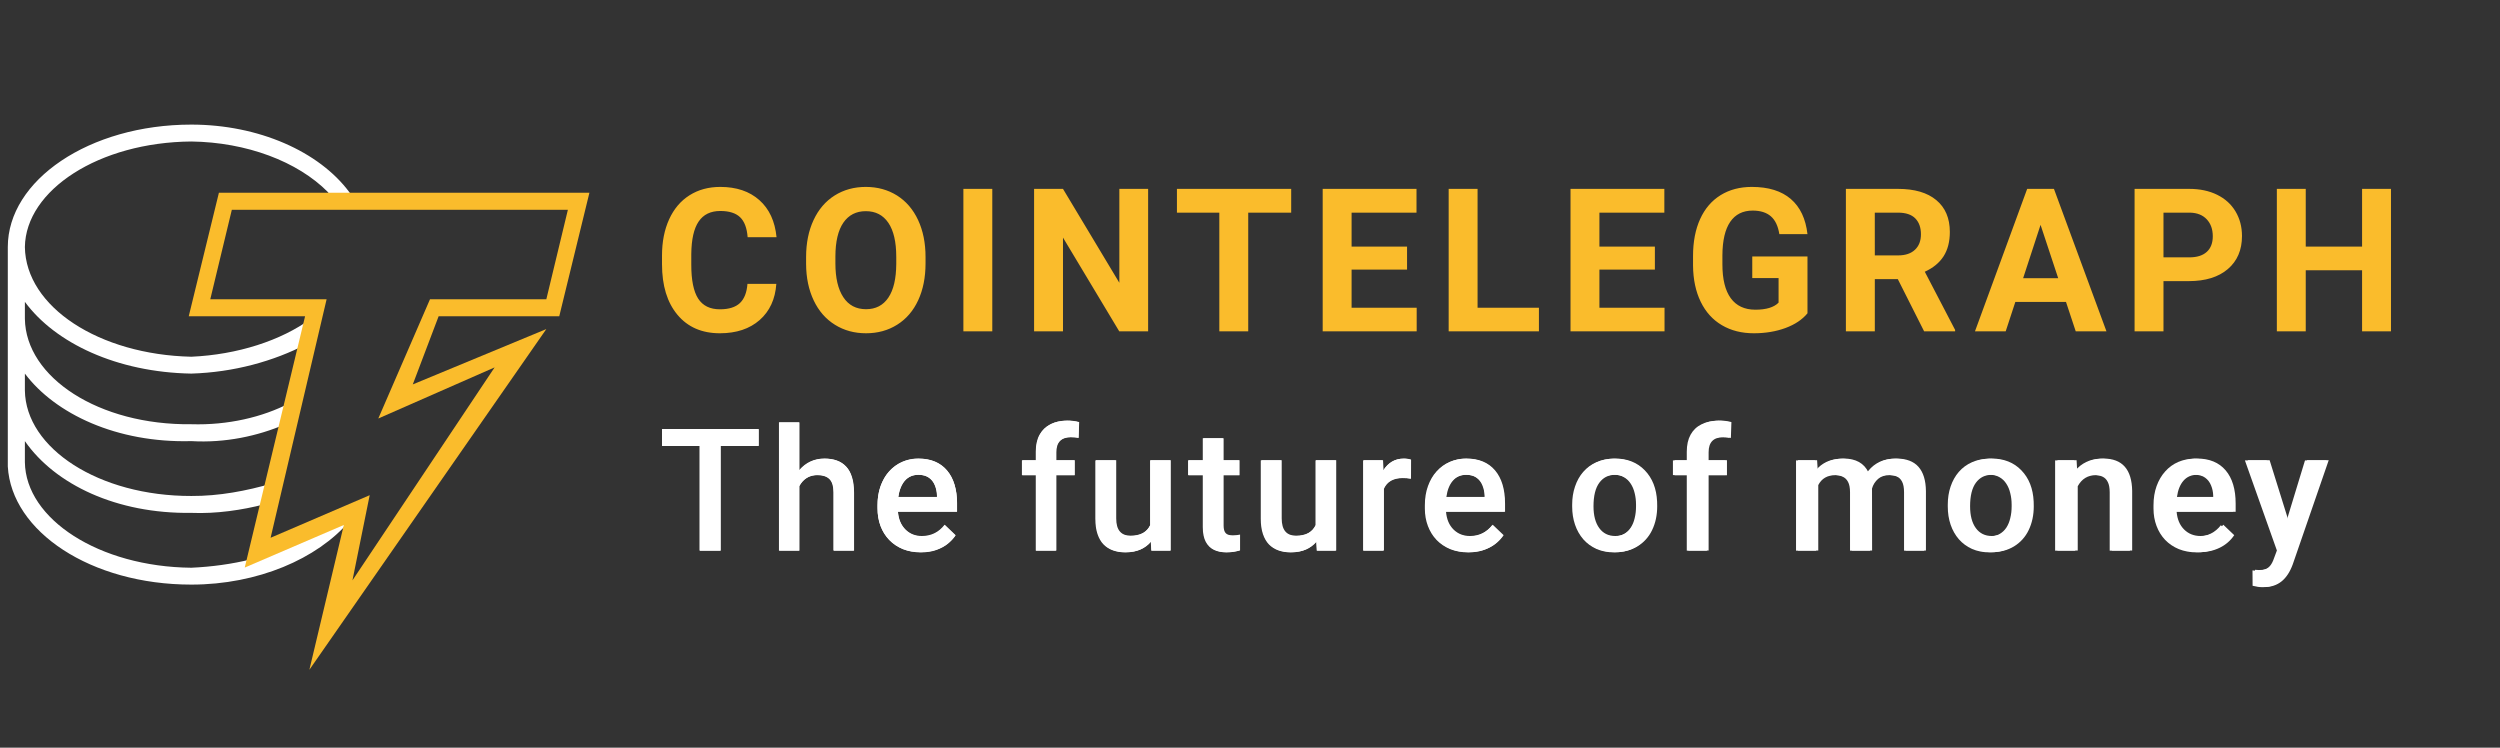 <svg width="107" height="32" viewBox="0 0 107 32" fill="none" xmlns="http://www.w3.org/2000/svg">
<rect x="0" y="0" width="107" height="32" fill="#333333" stroke="none"/>
<g clip-path="url(#clip0_435_21235)">
<path d="M33.227 12.149C33.181 12.805 32.942 13.321 32.512 13.699C32.082 14.075 31.515 14.264 30.811 14.264C30.042 14.264 29.436 14.001 28.996 13.474C28.555 12.948 28.334 12.226 28.334 11.308V10.935C28.334 10.349 28.436 9.833 28.639 9.386C28.843 8.94 29.133 8.597 29.511 8.358C29.889 8.119 30.328 8 30.828 8C31.52 8 32.079 8.189 32.502 8.566C32.925 8.942 33.169 9.471 33.236 10.152H31.999C31.969 9.759 31.861 9.473 31.675 9.296C31.49 9.119 31.207 9.03 30.828 9.03C30.416 9.03 30.107 9.18 29.903 9.48C29.698 9.78 29.593 10.246 29.587 10.877V11.337C29.587 11.996 29.686 12.477 29.882 12.781C30.079 13.086 30.388 13.238 30.812 13.238C31.194 13.238 31.479 13.149 31.667 12.972C31.855 12.795 31.963 12.521 31.991 12.149H33.227ZM39.613 11.27C39.613 11.87 39.509 12.396 39.3 12.848C39.091 13.301 38.792 13.65 38.403 13.895C38.014 14.141 37.568 14.264 37.066 14.264C36.568 14.264 36.124 14.143 35.734 13.899C35.344 13.657 35.041 13.31 34.827 12.859C34.613 12.408 34.504 11.89 34.501 11.303V11.002C34.501 10.402 34.608 9.874 34.821 9.418C35.034 8.961 35.335 8.611 35.724 8.366C36.113 8.122 36.557 8 37.057 8C37.557 8 38.002 8.123 38.391 8.366C38.78 8.611 39.081 8.961 39.294 9.417C39.507 9.874 39.613 10.401 39.613 10.998V11.27ZM38.36 10.994C38.36 10.354 38.247 9.869 38.022 9.537C37.797 9.205 37.475 9.038 37.057 9.038C36.642 9.038 36.322 9.203 36.096 9.53C35.871 9.858 35.757 10.339 35.755 10.973V11.27C35.755 11.893 35.867 12.376 36.093 12.719C36.318 13.062 36.642 13.234 37.066 13.234C37.48 13.234 37.799 13.069 38.022 12.738C38.245 12.407 38.357 11.925 38.36 11.291V10.994ZM42.47 14.18H41.233V8.084H42.47V14.18ZM49.14 14.18H47.903L45.496 10.169V14.18H44.259V8.084H45.496L47.908 12.103V8.084H49.14V14.18ZM55.263 9.101H53.424V14.18H52.187V9.101H50.373V8.084H55.263V9.101ZM60.222 11.538H57.848V13.171H60.634V14.18H56.611V8.084H60.626V9.101H57.848V10.554H60.222V11.538ZM63.24 13.171H65.866V14.18H62.003V8.084H63.24V13.171ZM70.829 11.538H68.455V13.171H71.242V14.18H67.218V8.084H71.234V9.101H68.455V10.554H70.829V11.538ZM77.36 13.409C77.137 13.68 76.822 13.89 76.415 14.04C76.009 14.189 75.558 14.264 75.063 14.264C74.544 14.264 74.088 14.149 73.697 13.918C73.305 13.688 73.003 13.354 72.79 12.915C72.577 12.477 72.468 11.962 72.462 11.371V10.956C72.462 10.348 72.563 9.821 72.765 9.376C72.967 8.931 73.259 8.59 73.639 8.354C74.02 8.118 74.466 8 74.977 8C75.689 8 76.245 8.172 76.647 8.517C77.048 8.862 77.285 9.364 77.36 10.022H76.156C76.101 9.673 75.979 9.418 75.791 9.256C75.603 9.094 75.344 9.013 75.014 9.013C74.593 9.013 74.273 9.174 74.053 9.495C73.834 9.816 73.722 10.293 73.719 10.927V11.316C73.719 11.956 73.839 12.438 74.078 12.765C74.317 13.091 74.668 13.255 75.129 13.255C75.594 13.255 75.925 13.154 76.123 12.953V11.902H74.997V10.977H77.36V13.409ZM81.227 11.948H80.242V14.18H79.004V8.084H81.235C81.944 8.084 82.491 8.244 82.875 8.566C83.26 8.886 83.453 9.34 83.453 9.926C83.453 10.342 83.364 10.689 83.187 10.966C83.01 11.244 82.741 11.466 82.381 11.63L83.679 14.121V14.18H82.352L81.227 11.948ZM80.242 10.931H81.239C81.549 10.931 81.79 10.851 81.96 10.69C82.131 10.53 82.216 10.309 82.216 10.027C82.216 9.739 82.136 9.513 81.975 9.348C81.814 9.184 81.567 9.101 81.235 9.101H80.241L80.242 10.931ZM88.425 12.924H86.256L85.844 14.18H84.529L86.763 8.084H87.909L90.156 14.18H88.841L88.425 12.924ZM86.59 11.907H88.091L87.336 9.624L86.59 11.907ZM92.597 12.032V14.18H91.36V8.084H93.701C94.152 8.084 94.549 8.167 94.891 8.335C95.233 8.503 95.496 8.74 95.68 9.049C95.864 9.357 95.957 9.708 95.957 10.102C95.957 10.7 95.755 11.17 95.353 11.515C94.95 11.86 94.392 12.032 93.681 12.032H92.597ZM92.597 11.015H93.701C94.029 11.015 94.278 10.937 94.45 10.78C94.622 10.624 94.707 10.401 94.707 10.111C94.707 9.812 94.621 9.57 94.448 9.386C94.275 9.202 94.035 9.107 93.73 9.101H92.597V11.015ZM102.334 14.18H101.097V11.568H98.686V14.18H97.449V8.084H98.686V10.554H101.097V8.084H102.334V14.18Z" fill="#FABC2C"/>
<path d="M14.95 22.312L10.748 24.118V23.937C9.938 24.142 9.04 24.261 8.19 24.299C4.238 24.261 1.101 22.216 1.065 19.783V18.88C2.363 20.745 5.005 21.996 8.19 21.951C9.268 21.996 10.37 21.827 11.296 21.589L11.662 20.686C10.563 21.01 9.364 21.235 8.19 21.228C4.238 21.235 1.101 19.191 1.065 16.713V15.99C2.363 17.715 5 18.965 8.19 18.88C9.626 18.965 11.029 18.667 12.21 18.157L12.392 17.254C11.239 17.856 9.745 18.205 8.19 18.157C4.238 18.205 1.101 16.16 1.065 13.642V12.919C2.363 14.684 5.005 15.935 8.19 15.99C10 15.935 11.716 15.462 13.123 14.726L13.306 13.642C12.029 14.577 10.165 15.18 8.19 15.268C4.238 15.18 1.102 13.135 1.065 10.572C1.101 8.133 4.238 6.088 8.19 6.056C10.546 6.088 12.734 6.905 14.037 8.223L14.164 8.432L15.085 8.436L14.95 8.223C13.655 6.482 11.063 5.333 8.19 5.333C3.817 5.333 0.334 7.716 0.334 10.572V19.963C0.488 22.751 3.892 25.021 8.19 25.021C11.029 25.021 13.581 23.917 14.95 22.312Z" fill="white"/>
<path d="M13.241 28.667L14.716 22.469L10.475 24.292L13.057 13.537H8.078L9.369 8.25H25.227L23.936 13.537H18.773L17.667 16.453L23.383 14.084L13.241 28.667ZM15.823 21.193L15.085 24.839L21.17 15.724L16.191 17.912L18.404 12.808H23.383L24.305 8.98H9.922L9 12.808H13.979L11.582 23.016L15.823 21.194V21.193Z" fill="#FABC2C"/>
<path d="M32.461 19.09H30.839V23.562H29.943V19.09H28.335V18.361H32.461V19.09ZM34.207 20.119C34.491 19.79 34.849 19.626 35.283 19.626C36.107 19.626 36.525 20.096 36.536 21.037V23.562H35.669V21.069C35.669 20.802 35.611 20.613 35.495 20.503C35.38 20.392 35.21 20.337 34.986 20.337C34.639 20.337 34.379 20.491 34.207 20.801V23.562H33.339V18.075H34.207V20.119ZM39.409 23.633C38.858 23.633 38.413 23.46 38.071 23.114C37.729 22.768 37.558 22.306 37.558 21.73V21.622C37.558 21.237 37.633 20.892 37.782 20.588C37.919 20.297 38.136 20.052 38.408 19.879C38.678 19.71 38.99 19.622 39.309 19.626C39.835 19.626 40.242 19.793 40.529 20.129C40.815 20.465 40.959 20.94 40.959 21.555V21.905H38.433C38.459 22.224 38.566 22.476 38.753 22.662C38.94 22.848 39.175 22.941 39.458 22.941C39.856 22.941 40.18 22.78 40.43 22.458L40.899 22.905C40.743 23.136 40.529 23.322 40.278 23.443C40.02 23.569 39.73 23.633 39.409 23.633ZM39.305 20.322C39.067 20.322 38.875 20.405 38.728 20.572C38.582 20.739 38.488 20.971 38.448 21.269H40.101V21.204C40.083 20.914 40.005 20.694 39.87 20.546C39.733 20.397 39.546 20.322 39.305 20.322ZM44.345 23.562V20.34H43.755V19.697H44.345V19.343C44.345 18.915 44.464 18.583 44.702 18.35C44.941 18.117 45.274 18 45.702 18C45.855 18 46.017 18.021 46.188 18.064L46.167 18.743C46.057 18.723 45.946 18.713 45.834 18.715C45.42 18.715 45.213 18.928 45.213 19.354V19.697H45.998V20.34H45.213V23.562H44.345ZM49.267 23.184C49.013 23.484 48.65 23.633 48.181 23.633C47.762 23.633 47.444 23.511 47.23 23.266C47.014 23.02 46.906 22.666 46.906 22.201V19.697H47.774V22.19C47.774 22.681 47.978 22.927 48.385 22.927C48.806 22.927 49.091 22.775 49.238 22.473V19.697H50.107V23.562H49.289L49.267 23.184ZM52.371 18.758V19.697H53.054V20.34H52.371V22.497C52.371 22.645 52.4 22.752 52.459 22.817C52.517 22.883 52.621 22.915 52.771 22.915C52.872 22.915 52.972 22.904 53.075 22.88V23.551C52.889 23.604 52.697 23.632 52.503 23.633C51.837 23.633 51.504 23.266 51.504 22.53V20.34H50.867V19.697H51.503V18.758L52.371 18.758ZM56.351 23.184C56.096 23.484 55.734 23.633 55.264 23.633C54.845 23.633 54.528 23.511 54.312 23.266C54.097 23.02 53.989 22.666 53.989 22.201V19.697H54.857V22.19C54.857 22.681 55.061 22.927 55.468 22.927C55.89 22.927 56.174 22.775 56.322 22.473V19.697H57.19V23.562H56.372L56.351 23.184ZM60.391 20.49C60.274 20.471 60.155 20.461 60.037 20.462C59.639 20.462 59.371 20.614 59.233 20.919V23.562H58.365V19.697H59.194L59.215 20.129C59.425 19.793 59.715 19.626 60.087 19.626C60.211 19.626 60.313 19.642 60.394 19.675L60.391 20.49ZM62.866 23.633C62.316 23.633 61.87 23.46 61.528 23.114C61.187 22.768 61.015 22.306 61.015 21.73V21.622C61.015 21.237 61.09 20.892 61.239 20.588C61.376 20.297 61.593 20.052 61.865 19.879C62.135 19.71 62.447 19.622 62.766 19.626C63.292 19.626 63.699 19.793 63.986 20.129C64.272 20.465 64.416 20.94 64.416 21.555V21.905H61.89C61.917 22.224 62.023 22.476 62.21 22.662C62.397 22.848 62.632 22.941 62.916 22.941C63.313 22.941 63.637 22.78 63.888 22.458L64.356 22.905C64.201 23.136 63.986 23.322 63.735 23.443C63.477 23.569 63.187 23.633 62.866 23.633ZM62.762 20.322C62.524 20.322 62.332 20.405 62.185 20.572C62.039 20.739 61.945 20.971 61.905 21.269H63.558V21.204C63.54 20.914 63.462 20.694 63.327 20.546C63.191 20.397 63.003 20.322 62.762 20.322ZM67.334 21.594C67.334 21.215 67.409 20.874 67.559 20.57C67.697 20.28 67.917 20.037 68.191 19.87C68.463 19.707 68.775 19.626 69.128 19.626C69.649 19.626 70.072 19.793 70.397 20.129C70.722 20.465 70.898 20.91 70.924 21.465L70.928 21.669C70.928 22.05 70.855 22.391 70.709 22.691C70.572 22.98 70.353 23.222 70.079 23.387C69.807 23.551 69.492 23.633 69.135 23.633C68.589 23.633 68.153 23.452 67.825 23.089C67.498 22.726 67.334 22.241 67.334 21.637V21.594ZM68.202 21.669C68.202 22.067 68.284 22.378 68.449 22.603C68.613 22.828 68.841 22.941 69.135 22.941C69.427 22.941 69.656 22.826 69.818 22.597C69.982 22.369 70.063 22.035 70.063 21.594C70.063 21.203 69.979 20.894 69.812 20.665C69.643 20.436 69.415 20.322 69.127 20.322C68.844 20.322 68.619 20.434 68.452 20.66C68.285 20.885 68.202 21.221 68.202 21.669ZM72.26 23.562V20.34H71.671V19.697H72.26V19.343C72.26 18.915 72.379 18.583 72.618 18.35C72.856 18.117 73.189 18 73.618 18C73.77 18 73.932 18.021 74.104 18.064L74.082 18.743C73.973 18.723 73.862 18.713 73.751 18.715C73.336 18.715 73.129 18.928 73.129 19.354V19.697H73.914V20.34H73.129V23.562H72.26ZM77.772 19.697L77.797 20.101C78.068 19.784 78.44 19.626 78.911 19.626C79.428 19.626 79.782 19.823 79.972 20.219C80.254 19.823 80.648 19.626 81.158 19.626C81.585 19.626 81.902 19.743 82.11 19.979C82.319 20.215 82.425 20.563 82.43 21.022V23.562H81.562V21.047C81.562 20.802 81.508 20.622 81.401 20.508C81.294 20.393 81.117 20.336 80.87 20.336C80.671 20.336 80.51 20.389 80.385 20.495C80.258 20.605 80.166 20.749 80.122 20.911L80.126 23.562H79.258V21.019C79.246 20.564 79.014 20.336 78.561 20.336C78.214 20.336 77.967 20.478 77.822 20.762V23.562H76.954V19.697H77.772ZM83.451 21.594C83.451 21.215 83.527 20.874 83.676 20.57C83.814 20.28 84.034 20.037 84.309 19.87C84.58 19.707 84.892 19.626 85.245 19.626C85.766 19.626 86.19 19.793 86.514 20.129C86.84 20.465 87.015 20.91 87.041 21.465L87.045 21.669C87.045 22.05 86.972 22.391 86.826 22.691C86.689 22.98 86.47 23.222 86.197 23.387C85.924 23.551 85.609 23.633 85.252 23.633C84.707 23.633 84.27 23.452 83.943 23.089C83.615 22.726 83.451 22.241 83.451 21.637V21.594ZM84.32 21.669C84.32 22.067 84.402 22.378 84.566 22.603C84.73 22.828 84.959 22.941 85.252 22.941C85.544 22.941 85.773 22.826 85.936 22.597C86.099 22.369 86.181 22.035 86.181 21.594C86.181 21.203 86.097 20.894 85.929 20.665C85.761 20.436 85.533 20.322 85.245 20.322C84.962 20.322 84.736 20.434 84.569 20.66C84.403 20.885 84.32 21.221 84.32 21.669ZM88.878 19.697L88.903 20.144C89.188 19.798 89.563 19.626 90.028 19.626C90.832 19.626 91.242 20.087 91.257 21.008V23.562H90.389V21.058C90.389 20.813 90.335 20.631 90.23 20.513C90.124 20.395 89.951 20.336 89.71 20.336C89.36 20.336 89.099 20.495 88.927 20.811V23.562H88.059V19.697H88.878ZM94.135 23.633C93.586 23.633 93.139 23.46 92.798 23.114C92.456 22.768 92.285 22.306 92.285 21.73V21.622C92.285 21.237 92.359 20.892 92.508 20.588C92.646 20.297 92.864 20.051 93.135 19.879C93.405 19.71 93.717 19.622 94.035 19.626C94.562 19.626 94.968 19.793 95.256 20.129C95.543 20.465 95.686 20.94 95.686 21.555V21.905H93.16C93.187 22.224 93.293 22.476 93.48 22.662C93.667 22.848 93.902 22.941 94.186 22.941C94.583 22.941 94.907 22.78 95.157 22.458L95.625 22.905C95.47 23.136 95.256 23.322 95.005 23.443C94.747 23.569 94.457 23.633 94.135 23.633ZM94.032 20.322C93.794 20.322 93.602 20.405 93.455 20.572C93.309 20.739 93.215 20.971 93.174 21.269H94.828V21.204C94.809 20.914 94.732 20.694 94.596 20.546C94.461 20.397 94.272 20.322 94.032 20.322ZM97.958 22.319L98.743 19.697H99.669L98.132 24.148C97.897 24.798 97.497 25.123 96.933 25.123C96.791 25.121 96.65 25.099 96.514 25.059V24.387L96.679 24.398C96.898 24.398 97.063 24.358 97.174 24.279C97.284 24.199 97.372 24.064 97.436 23.877L97.561 23.544L96.204 19.697H97.14L97.958 22.319Z" fill="white"/>
<path d="M44.331 23.57H45.192V20.333H45.988V19.705H45.192V19.333C45.192 19.197 45.215 19.083 45.263 18.99C45.313 18.897 45.385 18.827 45.477 18.779C45.573 18.729 45.686 18.704 45.817 18.704C45.881 18.704 45.941 18.707 45.996 18.711C46.053 18.716 46.105 18.724 46.153 18.736L46.174 18.072C46.096 18.05 46.015 18.035 45.931 18.025C45.848 18.014 45.763 18.008 45.678 18.008C45.401 18.008 45.162 18.059 44.959 18.161C44.757 18.261 44.601 18.41 44.492 18.608C44.384 18.803 44.331 19.045 44.331 19.333V19.705H43.738V20.333H44.331V23.57Z" fill="white"/>
<path d="M34.211 20.148V18.082H33.353V23.57H34.211V20.811C34.236 20.762 34.265 20.716 34.296 20.673C34.375 20.566 34.473 20.481 34.589 20.419C34.708 20.357 34.845 20.326 35 20.326C35.148 20.326 35.273 20.351 35.375 20.401C35.478 20.449 35.555 20.527 35.608 20.637C35.662 20.747 35.69 20.894 35.69 21.08V23.57H36.554V21.087C36.554 20.823 36.525 20.599 36.465 20.416C36.408 20.23 36.323 20.08 36.211 19.965C36.099 19.849 35.966 19.764 35.811 19.712C35.659 19.659 35.487 19.633 35.297 19.633C35.07 19.633 34.864 19.68 34.679 19.772C34.498 19.86 34.342 19.986 34.211 20.148Z" fill="white"/>
<path d="M30.842 23.57V19.083H32.475V18.368H28.334V19.083H29.952V23.57H30.842Z" fill="white"/>
<path fill-rule="evenodd" clip-rule="evenodd" d="M39.416 23.642C39.13 23.642 38.871 23.595 38.64 23.502C38.412 23.407 38.216 23.275 38.054 23.106C37.895 22.937 37.772 22.738 37.686 22.509C37.601 22.28 37.558 22.034 37.558 21.77V21.627C37.558 21.324 37.602 21.05 37.69 20.805C37.778 20.56 37.901 20.35 38.058 20.176C38.215 20 38.401 19.865 38.615 19.772C38.83 19.68 39.062 19.633 39.312 19.633C39.588 19.633 39.83 19.68 40.037 19.772C40.244 19.865 40.416 19.996 40.552 20.165C40.69 20.332 40.792 20.531 40.859 20.762C40.928 20.993 40.963 21.248 40.963 21.527V21.895H38.427C38.435 22.017 38.456 22.132 38.49 22.241C38.538 22.384 38.607 22.509 38.697 22.616C38.788 22.724 38.898 22.808 39.026 22.87C39.155 22.93 39.301 22.959 39.466 22.959C39.673 22.959 39.857 22.918 40.019 22.834C40.181 22.751 40.322 22.633 40.441 22.48L40.895 22.92C40.811 23.041 40.703 23.158 40.57 23.27C40.436 23.38 40.273 23.469 40.08 23.538C39.89 23.607 39.668 23.642 39.416 23.642ZM38.48 21.087C38.465 21.147 38.453 21.21 38.444 21.276H40.112V21.209C40.108 21.054 40.077 20.909 40.019 20.773C39.965 20.637 39.88 20.527 39.766 20.444C39.651 20.361 39.499 20.319 39.308 20.319C39.166 20.319 39.038 20.35 38.926 20.412C38.817 20.471 38.725 20.558 38.651 20.673C38.577 20.787 38.52 20.925 38.48 21.087Z" fill="white"/>
<path d="M48.828 23.509C48.998 23.427 49.139 23.316 49.253 23.176L49.275 23.57H50.089V19.705H49.225V22.479C49.164 22.611 49.072 22.719 48.95 22.802C48.809 22.897 48.616 22.945 48.371 22.945C48.285 22.945 48.204 22.933 48.128 22.909C48.052 22.885 47.985 22.845 47.928 22.788C47.871 22.731 47.825 22.656 47.792 22.563C47.759 22.467 47.742 22.349 47.742 22.209V19.705H46.881V22.202C46.881 22.457 46.912 22.676 46.974 22.859C47.036 23.043 47.123 23.192 47.235 23.306C47.349 23.42 47.485 23.505 47.642 23.559C47.799 23.614 47.972 23.642 48.16 23.642C48.42 23.642 48.642 23.598 48.828 23.509Z" fill="white"/>
<path d="M53.029 20.333V19.705H52.34V18.758H51.479V19.705H50.85V20.333H51.479V22.556C51.479 22.82 51.522 23.032 51.607 23.192C51.693 23.351 51.812 23.467 51.965 23.538C52.117 23.607 52.292 23.642 52.49 23.642C52.611 23.642 52.718 23.633 52.811 23.617C52.907 23.6 52.99 23.581 53.062 23.559L53.058 22.902C53.025 22.909 52.98 22.916 52.926 22.924C52.871 22.931 52.814 22.934 52.754 22.934C52.671 22.934 52.598 22.924 52.536 22.902C52.474 22.881 52.425 22.839 52.39 22.777C52.356 22.713 52.34 22.621 52.34 22.502V20.333H53.029Z" fill="white"/>
<path d="M55.908 23.509C56.078 23.427 56.219 23.316 56.333 23.176L56.355 23.57H57.17V19.705H56.305V22.479C56.244 22.611 56.152 22.719 56.03 22.802C55.889 22.897 55.697 22.945 55.451 22.945C55.365 22.945 55.284 22.933 55.208 22.909C55.132 22.885 55.065 22.845 55.008 22.788C54.951 22.731 54.906 22.656 54.872 22.563C54.839 22.467 54.822 22.349 54.822 22.209V19.705H53.961V22.202C53.961 22.457 53.992 22.676 54.054 22.859C54.116 23.043 54.203 23.192 54.315 23.306C54.429 23.42 54.565 23.505 54.722 23.559C54.88 23.614 55.052 23.642 55.24 23.642C55.5 23.642 55.723 23.598 55.908 23.509Z" fill="white"/>
<path d="M59.202 20.928V23.57H58.341V19.705H59.163L59.187 20.159C59.192 20.15 59.197 20.142 59.202 20.133C59.3 19.976 59.421 19.853 59.566 19.765C59.714 19.677 59.884 19.633 60.077 19.633C60.13 19.633 60.186 19.638 60.245 19.647C60.307 19.657 60.354 19.668 60.385 19.68L60.377 20.48C60.325 20.47 60.268 20.463 60.206 20.458C60.146 20.454 60.087 20.451 60.027 20.451C59.88 20.451 59.75 20.473 59.638 20.516C59.526 20.556 59.432 20.616 59.356 20.694C59.292 20.76 59.241 20.838 59.202 20.928Z" fill="white"/>
<path fill-rule="evenodd" clip-rule="evenodd" d="M62.842 23.642C62.556 23.642 62.298 23.595 62.067 23.502C61.838 23.407 61.643 23.275 61.481 23.106C61.321 22.937 61.199 22.738 61.113 22.509C61.027 22.28 60.984 22.034 60.984 21.77V21.627C60.984 21.324 61.028 21.05 61.117 20.805C61.205 20.56 61.327 20.35 61.484 20.176C61.642 20 61.828 19.865 62.042 19.772C62.256 19.68 62.488 19.633 62.739 19.633C63.015 19.633 63.257 19.68 63.464 19.772C63.671 19.865 63.843 19.996 63.978 20.165C64.116 20.332 64.219 20.531 64.285 20.762C64.355 20.993 64.389 21.248 64.389 21.527V21.895H61.853C61.862 22.017 61.883 22.132 61.917 22.241C61.964 22.384 62.033 22.509 62.124 22.616C62.215 22.724 62.324 22.808 62.453 22.87C62.581 22.93 62.728 22.959 62.892 22.959C63.099 22.959 63.284 22.918 63.446 22.834C63.608 22.751 63.748 22.633 63.867 22.48L64.321 22.92C64.238 23.041 64.129 23.158 63.996 23.27C63.863 23.38 63.7 23.469 63.507 23.538C63.316 23.607 63.095 23.642 62.842 23.642ZM61.906 21.087C61.892 21.147 61.88 21.21 61.871 21.276H63.539V21.209C63.534 21.054 63.503 20.909 63.446 20.773C63.391 20.637 63.307 20.527 63.192 20.444C63.078 20.361 62.925 20.319 62.735 20.319C62.592 20.319 62.465 20.35 62.353 20.412C62.243 20.471 62.151 20.558 62.078 20.673C62.004 20.787 61.947 20.925 61.906 21.087Z" fill="white"/>
<path fill-rule="evenodd" clip-rule="evenodd" d="M67.289 21.598V21.68C67.289 21.959 67.33 22.217 67.411 22.456C67.492 22.694 67.61 22.902 67.764 23.081C67.919 23.257 68.107 23.395 68.329 23.495C68.553 23.593 68.806 23.642 69.09 23.642C69.371 23.642 69.622 23.593 69.844 23.495C70.065 23.395 70.253 23.257 70.408 23.081C70.563 22.902 70.681 22.694 70.762 22.456C70.843 22.217 70.883 21.959 70.883 21.68V21.598C70.883 21.319 70.843 21.061 70.762 20.823C70.681 20.582 70.563 20.374 70.408 20.198C70.253 20.019 70.064 19.881 69.84 19.783C69.619 19.683 69.366 19.633 69.083 19.633C68.802 19.633 68.549 19.683 68.325 19.783C68.104 19.881 67.916 20.019 67.761 20.198C67.608 20.374 67.492 20.582 67.411 20.823C67.33 21.061 67.289 21.319 67.289 21.598ZM68.15 21.68V21.598C68.15 21.427 68.168 21.265 68.204 21.112C68.24 20.957 68.296 20.82 68.372 20.701C68.448 20.582 68.544 20.489 68.661 20.423C68.78 20.354 68.921 20.319 69.083 20.319C69.245 20.319 69.384 20.354 69.501 20.423C69.62 20.489 69.718 20.582 69.794 20.701C69.872 20.82 69.93 20.957 69.965 21.112C70.003 21.265 70.022 21.427 70.022 21.598V21.68C70.022 21.854 70.003 22.018 69.965 22.173C69.93 22.328 69.874 22.464 69.797 22.581C69.721 22.697 69.623 22.789 69.504 22.856C69.388 22.922 69.249 22.956 69.09 22.956C68.925 22.956 68.784 22.922 68.665 22.856C68.546 22.789 68.448 22.697 68.372 22.581C68.296 22.464 68.24 22.328 68.204 22.173C68.168 22.018 68.15 21.854 68.15 21.68Z" fill="white"/>
<path d="M73.055 23.57H72.194V20.333H71.601V19.705H72.194V19.333C72.194 19.045 72.248 18.803 72.355 18.608C72.464 18.41 72.62 18.261 72.823 18.161C73.025 18.059 73.265 18.008 73.541 18.008C73.627 18.008 73.711 18.014 73.795 18.025C73.878 18.035 73.959 18.05 74.038 18.072L74.016 18.736C73.969 18.724 73.916 18.716 73.859 18.711C73.804 18.707 73.745 18.704 73.68 18.704C73.549 18.704 73.436 18.729 73.341 18.779C73.248 18.827 73.177 18.897 73.127 18.99C73.079 19.083 73.055 19.197 73.055 19.333V19.705H73.852V20.333H73.055V23.57Z" fill="white"/>
<path d="M77.731 20.791V23.57H76.87V19.705H77.681L77.709 20.14C77.834 19.982 77.988 19.859 78.17 19.772C78.363 19.68 78.586 19.633 78.838 19.633C79.015 19.633 79.175 19.659 79.321 19.712C79.468 19.762 79.596 19.841 79.703 19.951C79.783 20.031 79.848 20.127 79.9 20.239C79.923 20.206 79.946 20.175 79.971 20.144C80.1 19.984 80.258 19.859 80.446 19.769C80.634 19.678 80.85 19.633 81.093 19.633C81.29 19.633 81.467 19.66 81.621 19.715C81.779 19.768 81.912 19.851 82.022 19.965C82.131 20.08 82.215 20.229 82.272 20.412C82.329 20.593 82.358 20.812 82.358 21.069V23.57H81.493V21.066C81.493 20.87 81.464 20.719 81.407 20.612C81.352 20.505 81.274 20.431 81.171 20.39C81.069 20.348 80.946 20.326 80.803 20.326C80.67 20.326 80.552 20.351 80.45 20.401C80.35 20.449 80.265 20.517 80.196 20.605C80.128 20.689 80.076 20.786 80.041 20.896C80.042 20.928 80.042 20.961 80.042 20.994V23.57H79.181V21.069C79.181 20.881 79.153 20.733 79.096 20.626C79.041 20.519 78.961 20.443 78.856 20.398C78.754 20.35 78.631 20.326 78.488 20.326C78.326 20.326 78.188 20.357 78.074 20.419C77.962 20.481 77.87 20.566 77.799 20.673C77.774 20.71 77.751 20.75 77.731 20.791Z" fill="white"/>
<path fill-rule="evenodd" clip-rule="evenodd" d="M83.365 21.68V21.598C83.365 21.319 83.405 21.061 83.486 20.823C83.567 20.582 83.684 20.374 83.836 20.198C83.991 20.019 84.179 19.881 84.401 19.783C84.624 19.683 84.877 19.633 85.158 19.633C85.442 19.633 85.694 19.683 85.915 19.783C86.139 19.881 86.329 20.019 86.484 20.198C86.638 20.374 86.756 20.582 86.837 20.823C86.918 21.061 86.959 21.319 86.959 21.598V21.68C86.959 21.959 86.918 22.217 86.837 22.456C86.756 22.694 86.638 22.902 86.484 23.081C86.329 23.257 86.141 23.395 85.919 23.495C85.698 23.593 85.446 23.642 85.165 23.642C84.882 23.642 84.628 23.593 84.404 23.495C84.183 23.395 83.995 23.257 83.84 23.081C83.685 22.902 83.567 22.694 83.486 22.456C83.405 22.217 83.365 21.959 83.365 21.68ZM84.226 21.598V21.68C84.226 21.854 84.243 22.018 84.279 22.173C84.315 22.328 84.371 22.464 84.447 22.581C84.523 22.697 84.621 22.789 84.74 22.856C84.859 22.922 85.001 22.956 85.165 22.956C85.325 22.956 85.463 22.922 85.58 22.856C85.699 22.789 85.796 22.697 85.873 22.581C85.949 22.464 86.005 22.328 86.04 22.173C86.079 22.018 86.098 21.854 86.098 21.68V21.598C86.098 21.427 86.079 21.265 86.04 21.112C86.005 20.957 85.948 20.82 85.869 20.701C85.793 20.582 85.695 20.489 85.576 20.423C85.459 20.354 85.32 20.319 85.158 20.319C84.996 20.319 84.856 20.354 84.737 20.423C84.62 20.489 84.523 20.582 84.447 20.701C84.371 20.82 84.315 20.957 84.279 21.112C84.243 21.265 84.226 21.427 84.226 21.598Z" fill="white"/>
<path d="M88.82 20.823V23.57H87.959V19.705H88.77L88.798 20.17C88.804 20.163 88.81 20.155 88.816 20.148C88.952 19.983 89.114 19.857 89.302 19.769C89.49 19.678 89.7 19.633 89.931 19.633C90.117 19.633 90.284 19.659 90.434 19.712C90.587 19.762 90.717 19.844 90.824 19.958C90.933 20.073 91.017 20.221 91.074 20.405C91.131 20.586 91.16 20.808 91.16 21.073V23.57H90.295V21.069C90.295 20.884 90.268 20.737 90.213 20.63C90.16 20.52 90.083 20.443 89.981 20.398C89.881 20.35 89.756 20.326 89.606 20.326C89.458 20.326 89.326 20.357 89.209 20.419C89.092 20.481 88.993 20.566 88.912 20.673C88.878 20.72 88.847 20.77 88.82 20.823Z" fill="white"/>
<path fill-rule="evenodd" clip-rule="evenodd" d="M94.028 23.642C93.742 23.642 93.484 23.595 93.253 23.502C93.024 23.407 92.829 23.275 92.667 23.106C92.507 22.937 92.385 22.738 92.299 22.509C92.213 22.28 92.17 22.034 92.17 21.77V21.627C92.17 21.324 92.214 21.05 92.302 20.805C92.391 20.56 92.513 20.35 92.671 20.176C92.828 20 93.013 19.865 93.228 19.772C93.442 19.68 93.674 19.633 93.924 19.633C94.201 19.633 94.443 19.68 94.65 19.772C94.857 19.865 95.028 19.996 95.164 20.165C95.302 20.332 95.405 20.531 95.472 20.762C95.541 20.993 95.575 21.248 95.575 21.527V21.895H93.039C93.048 22.017 93.069 22.132 93.103 22.241C93.15 22.384 93.219 22.509 93.31 22.616C93.4 22.724 93.51 22.808 93.639 22.87C93.767 22.93 93.914 22.959 94.078 22.959C94.285 22.959 94.47 22.918 94.632 22.834C94.794 22.751 94.934 22.633 95.053 22.48L95.507 22.92C95.424 23.041 95.316 23.158 95.182 23.27C95.049 23.38 94.886 23.469 94.693 23.538C94.502 23.607 94.281 23.642 94.028 23.642ZM93.092 21.087C93.078 21.147 93.066 21.21 93.057 21.276H94.725V21.209C94.72 21.054 94.689 20.909 94.632 20.773C94.577 20.637 94.493 20.527 94.378 20.444C94.264 20.361 94.112 20.319 93.921 20.319C93.778 20.319 93.651 20.35 93.539 20.412C93.429 20.471 93.337 20.558 93.264 20.673C93.19 20.787 93.133 20.925 93.092 21.087Z" fill="white"/>
<path d="M97.451 23.561L96.082 19.705H97.011L97.849 22.346L98.654 19.705H99.576L98.025 24.16C97.99 24.255 97.943 24.359 97.886 24.471C97.829 24.582 97.754 24.689 97.661 24.788C97.571 24.891 97.457 24.973 97.322 25.035C97.186 25.099 97.022 25.131 96.829 25.131C96.752 25.131 96.679 25.124 96.607 25.11C96.538 25.098 96.473 25.085 96.411 25.071L96.407 24.413C96.431 24.416 96.46 24.418 96.493 24.421C96.529 24.423 96.557 24.424 96.579 24.424C96.722 24.424 96.841 24.406 96.936 24.37C97.031 24.337 97.109 24.282 97.168 24.206C97.23 24.13 97.282 24.027 97.325 23.899L97.451 23.561Z" fill="white"/>
</g>
<defs>
<clipPath id="clip0_435_21235">
<rect width="106.667" height="32" fill="white" transform="translate(0.333)"/>
</clipPath>
</defs>
</svg>
